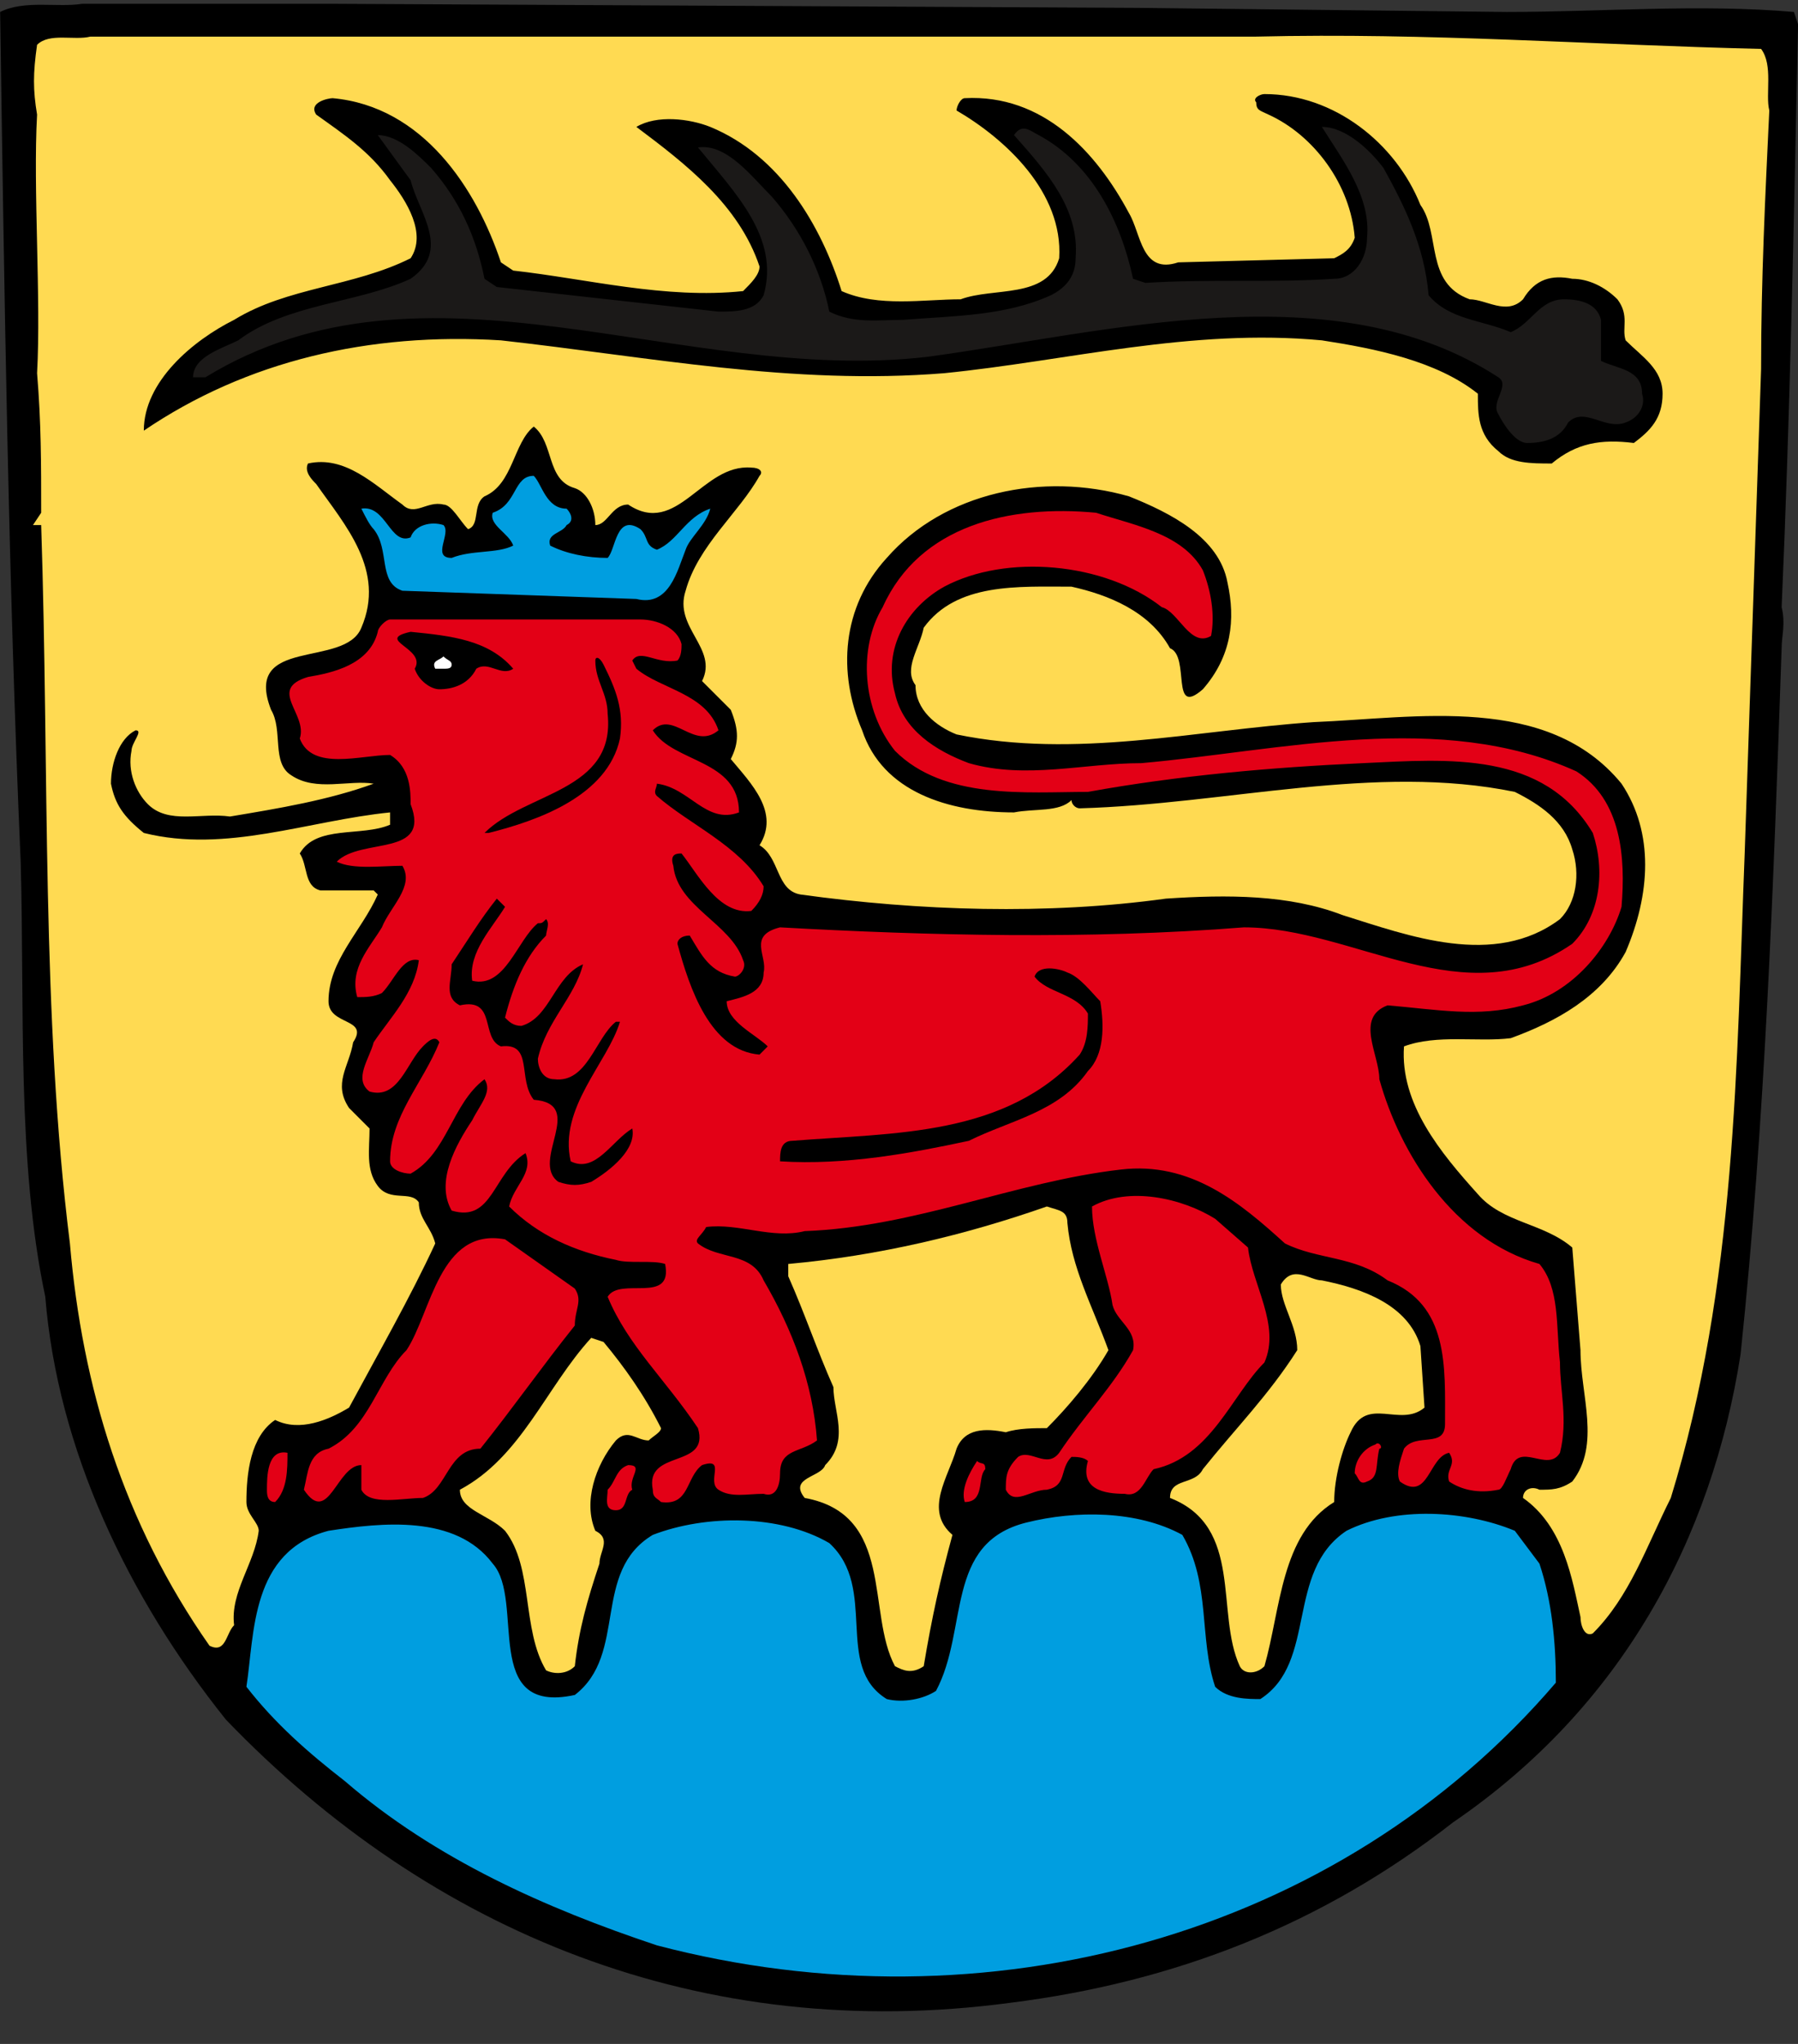 <?xml version="1.0" encoding="UTF-8"?>
<svg xmlns="http://www.w3.org/2000/svg" xmlns:xlink="http://www.w3.org/1999/xlink" width="410.2pt" height="466.3pt" viewBox="0 0 410.2 466.3" version="1.1">
<rect x="0" y="0" width="410.2" height="466.3" fill="#333333" stroke="none"/>
<defs>
<clipPath id="clip1">
  <path d="M 0 0 L 410.199 0 L 410.199 459 L 0 459 Z M 0 0 "/>
</clipPath>
</defs>
<g id="surface1">
<g clip-path="url(#clip1)" clip-rule="nonzero">
<path style=" stroke:none;fill-rule:evenodd;fill:rgb(0%,0%,0%);fill-opacity:1;" d="M 259.438 1.793 L 343.719 2.73 C 365.258 2.73 387.734 0.859 409.273 2.73 L 410.211 5.539 C 409.273 50.492 408.336 96.379 406.465 138.52 C 407.398 142.266 406.465 145.074 406.465 147.887 C 404.59 202.203 402.719 255.582 397.098 308.961 C 390.543 351.102 369.941 389.496 331.547 415.719 C 301.578 439.133 267.863 452.242 230.406 456.926 C 160.168 466.289 98.359 441.004 51.535 392.309 C 29.062 364.211 13.141 330.5 10.332 295.848 C 3.777 264.945 5.648 229.359 4.715 196.582 C 1.902 131.965 0.969 66.41 0.031 2.73 C 5.648 -0.078 13.141 1.793 18.762 0.859 L 74.949 0.859 Z M 259.438 1.793 "/>
</g>
<path style=" stroke:none;fill-rule:evenodd;fill:rgb(100%,85.547%,32.152%);fill-opacity:1;" d="M 286.594 8.352 C 325.926 7.414 362.449 10.223 401.781 11.16 C 404.59 14.906 402.719 21.461 403.652 25.207 C 402.719 44.871 401.781 63.602 401.781 84.203 L 398.035 194.711 C 396.164 242.469 396.164 293.039 381.18 341.738 C 375.559 352.977 371.812 364.211 363.387 372.641 C 361.512 373.578 360.574 370.77 360.574 368.895 C 358.703 360.465 356.832 348.293 347.465 341.738 C 347.465 339.863 349.34 338.926 351.211 339.863 C 354.02 339.863 355.895 339.863 358.703 337.992 C 365.258 329.562 360.574 318.324 360.574 308.023 L 358.703 284.613 C 352.148 278.992 342.781 278.992 337.164 272.438 C 328.734 263.074 319.371 251.836 320.309 238.723 C 327.801 235.914 337.164 237.789 344.656 236.852 C 354.957 233.105 365.258 227.484 370.879 217.184 C 376.496 204.074 377.434 190.027 369.941 178.789 C 353.086 158.188 323.117 163.805 299.703 164.742 C 272.547 166.613 245.391 173.172 218.23 167.551 C 213.547 165.68 208.867 161.934 208.867 156.312 C 206.055 152.566 209.801 147.887 210.738 143.203 C 218.23 132.902 232.277 133.84 244.453 133.84 C 252.879 135.711 262.246 139.457 266.93 147.887 C 271.609 149.758 266.93 163.805 274.418 157.25 C 280.977 149.758 281.91 141.328 280.039 132.902 C 278.164 122.602 266.93 116.98 257.562 113.234 C 237.898 107.617 215.422 112.301 202.312 127.281 C 192.008 138.52 191.074 153.504 196.691 166.613 C 201.375 180.664 216.359 185.344 231.34 185.344 C 236.023 184.41 241.645 185.344 244.453 182.535 C 244.453 183.473 245.391 184.41 246.324 184.41 C 280.039 183.473 313.754 174.105 345.594 180.664 C 351.211 183.473 356.832 187.219 358.703 193.773 C 360.574 199.391 359.641 205.945 355.895 209.691 C 340.91 220.93 321.242 213.438 306.262 208.758 C 294.086 204.074 280.039 204.074 265.992 205.012 C 238.832 208.758 209.801 207.82 182.645 204.074 C 177.027 203.137 177.961 195.645 173.281 192.836 C 177.961 185.344 171.406 178.789 166.723 173.172 C 168.598 169.426 168.598 166.613 166.723 161.934 L 160.168 155.379 C 163.914 147.887 153.613 143.203 156.422 134.773 C 159.234 124.473 168.598 116.98 173.281 108.555 C 174.215 107.617 173.281 106.68 171.406 106.68 C 160.168 105.742 154.551 122.602 143.312 115.109 C 139.566 115.109 138.629 119.789 135.82 119.789 C 135.82 116.047 133.949 112.301 131.137 111.363 C 124.582 109.488 126.457 101.062 121.773 97.316 C 117.09 101.062 117.09 110.426 110.535 113.234 C 107.727 115.109 109.598 119.789 106.789 120.727 C 104.918 118.855 103.043 115.109 101.172 115.109 C 97.426 114.172 94.617 117.918 91.805 115.109 C 85.25 110.426 78.695 103.871 70.266 105.742 C 69.332 107.617 71.203 109.488 72.141 110.426 C 78.695 119.789 88.059 130.094 82.441 143.203 C 78.695 152.566 55.281 145.074 61.84 161.934 C 64.648 166.613 61.84 174.105 66.52 176.918 C 72.141 180.664 79.633 177.852 85.25 178.789 C 74.949 182.535 63.711 184.41 52.473 186.281 C 45.918 185.344 38.426 188.152 33.742 183.473 C 30.934 180.664 29.062 175.98 30 171.297 C 30 169.426 32.809 166.613 30.934 166.613 C 27.188 168.488 25.316 174.105 25.316 178.789 C 26.254 183.473 28.125 186.281 32.809 190.027 C 51.535 194.711 70.266 187.219 88.996 185.344 C 88.996 186.281 88.996 187.219 88.996 188.152 C 82.441 190.965 72.141 188.152 68.395 194.711 C 70.266 197.52 69.332 202.203 73.078 203.137 C 76.82 203.137 81.504 203.137 85.25 203.137 L 86.188 204.074 C 82.441 212.504 74.949 219.059 74.949 228.422 C 74.949 234.043 84.312 232.168 80.566 237.789 C 79.633 243.406 75.887 247.152 79.633 252.77 L 84.312 257.453 C 84.312 262.137 83.379 266.82 86.188 270.562 C 88.996 274.309 93.68 271.5 95.551 274.309 C 95.551 278.055 98.359 279.93 99.297 283.676 C 93.68 295.848 86.188 308.961 79.633 321.133 C 74.949 323.945 68.395 326.754 62.773 323.945 C 57.156 327.691 56.219 336.117 56.219 342.672 C 56.219 345.484 59.027 347.355 59.027 349.23 C 58.094 356.723 52.473 363.277 53.41 370.77 C 51.535 372.641 51.535 377.324 47.793 375.449 C 28.125 347.355 18.762 316.453 15.949 283.676 C 9.395 231.23 11.27 176.918 9.395 119.789 L 7.523 119.789 L 9.395 116.98 C 9.395 105.742 9.395 96.379 8.457 85.141 C 9.395 68.285 7.523 43 8.457 26.145 C 7.523 20.523 7.523 16.777 8.457 10.223 C 11.27 7.414 16.887 9.285 20.633 8.352 Z M 286.594 8.352 "/>
<path style=" stroke:none;fill-rule:evenodd;fill:rgb(0%,0%,0%);fill-opacity:1;" d="M 324.055 46.746 C 328.734 53.301 324.988 64.539 335.289 68.285 C 339.035 68.285 343.719 72.031 347.465 68.285 C 350.273 63.602 354.02 62.664 358.703 63.602 C 362.449 63.602 366.195 65.477 369.004 68.285 C 371.812 72.031 369.941 74.84 370.879 77.648 C 374.625 81.395 379.305 84.203 379.305 89.824 C 379.305 95.441 376.496 98.25 372.75 101.062 C 365.258 100.125 359.641 101.062 354.02 105.742 C 349.34 105.742 344.656 105.742 341.848 102.934 C 337.164 99.188 337.164 94.508 337.164 89.824 C 327.801 82.332 313.754 79.523 301.578 77.648 C 271.609 74.84 243.516 82.332 215.422 85.141 C 180.773 87.949 147.996 81.395 114.281 77.648 C 84.312 75.777 56.219 82.332 32.809 98.25 C 32.809 87.016 44.047 77.648 53.41 72.969 C 65.586 65.477 80.566 65.477 93.68 58.918 C 97.426 53.301 92.742 45.809 88.996 41.125 C 84.312 34.57 78.695 30.824 72.141 26.145 C 70.266 23.332 74.949 22.398 75.887 22.398 C 96.488 24.27 108.664 43 114.281 59.855 L 117.09 61.73 C 133.949 63.602 151.742 68.285 169.535 66.41 C 171.406 64.539 173.281 62.664 173.281 60.793 C 168.598 46.746 156.422 37.379 145.184 28.953 C 149.867 26.145 157.359 27.078 162.043 28.953 C 177.961 35.508 187.328 51.43 192.008 66.41 C 200.438 70.156 210.738 68.285 219.168 68.285 C 226.66 65.477 238.832 68.285 241.645 58.918 C 242.578 43.938 229.469 31.762 218.23 25.207 C 218.23 24.27 219.168 22.398 220.105 22.398 C 237.898 21.461 250.07 34.57 257.562 48.617 C 260.371 53.301 260.371 62.664 268.801 59.855 L 304.387 58.918 C 306.262 57.984 308.133 57.047 309.07 54.238 C 308.133 42.062 299.703 30.824 289.402 26.145 C 287.531 25.207 286.594 25.207 286.594 23.332 C 285.656 22.398 287.531 21.461 288.469 21.461 C 304.387 21.461 318.434 32.699 324.055 46.746 Z M 324.055 46.746 "/>
<path style=" stroke:none;fill-rule:evenodd;fill:rgb(10.594%,9.813%,9.424%);fill-opacity:1;" d="M 325.926 67.348 C 330.609 72.969 338.102 72.969 344.656 75.777 C 349.34 73.902 351.211 68.285 356.832 68.285 C 360.574 68.285 364.32 69.223 365.258 72.969 L 365.258 82.332 C 369.004 84.203 374.625 84.203 374.625 89.824 C 375.559 92.633 373.688 95.441 370.879 96.379 C 366.195 98.25 361.512 92.633 357.766 96.379 C 355.895 100.125 352.148 101.062 348.402 101.062 C 345.594 101.062 342.781 96.379 341.848 94.508 C 339.973 91.695 344.656 87.949 341.848 86.078 C 304.387 61.73 252.879 75.777 211.676 81.395 C 155.488 87.949 97.426 55.172 46.855 86.078 L 44.047 86.078 C 44.047 81.395 50.602 79.523 54.348 77.648 C 65.586 69.223 81.504 69.223 93.68 63.602 C 103.043 57.047 95.551 48.617 93.68 41.125 L 86.188 30.824 C 90.871 30.824 95.551 35.508 98.359 38.316 C 104.918 45.809 108.664 54.238 110.535 63.602 L 113.344 65.477 L 163.914 71.094 C 167.66 71.094 172.344 71.094 174.215 67.348 C 177.961 54.238 167.66 43.938 159.234 33.633 C 165.789 32.699 171.406 40.191 176.09 44.871 C 182.645 52.363 187.328 61.73 189.199 71.094 C 194.82 73.902 200.438 72.969 206.055 72.969 C 218.23 72.031 229.469 72.031 239.77 67.348 C 243.516 65.477 245.391 62.664 245.391 58.918 C 246.324 47.684 238.832 39.254 231.34 30.824 C 233.215 28.016 235.086 29.891 236.961 30.824 C 249.133 37.379 255.691 50.492 258.5 63.602 L 261.309 64.539 C 276.293 63.602 290.34 64.539 304.387 63.602 C 309.07 63.602 311.879 58.918 311.879 54.238 C 312.816 44.871 306.262 36.445 301.578 28.953 C 307.195 28.953 312.816 34.57 315.625 38.316 C 320.309 46.746 324.988 56.109 325.926 67.348 Z M 325.926 67.348 "/>
<path style=" stroke:none;fill-rule:evenodd;fill:rgb(0%,61.914%,87.889%);fill-opacity:1;" d="M 129.266 116.047 C 130.203 116.98 131.137 118.855 129.266 119.789 C 128.328 121.664 124.582 121.664 125.52 124.473 C 129.266 126.348 133.949 127.281 138.629 127.281 C 140.504 125.41 140.504 116.98 146.121 120.727 C 147.996 122.602 147.059 124.473 149.867 125.41 C 154.551 123.535 156.422 117.918 162.043 116.047 C 161.105 119.789 157.359 122.602 156.422 125.41 C 154.551 130.094 152.676 138.52 145.184 136.648 L 91.805 134.773 C 86.188 132.902 88.996 125.41 85.25 120.727 C 84.312 119.789 83.379 117.918 82.441 116.047 C 88.059 115.109 88.996 124.473 93.68 122.602 C 94.617 119.789 98.359 118.855 101.172 119.789 C 103.043 121.664 98.359 127.281 103.043 127.281 C 107.727 125.41 113.344 126.348 117.09 124.473 C 116.156 121.664 111.473 119.789 112.41 116.98 C 118.027 115.109 117.09 108.555 121.773 108.555 C 123.645 110.426 124.582 116.047 129.266 116.047 Z M 129.266 116.047 "/>
<path style=" stroke:none;fill-rule:evenodd;fill:rgb(89.062%,0%,8.617%);fill-opacity:1;" d="M 274.418 130.094 C 276.293 134.773 277.23 140.395 276.293 145.074 C 271.609 147.887 268.801 139.457 265.055 138.52 C 251.945 128.219 229.469 126.348 215.422 133.84 C 206.992 138.52 201.375 147.887 204.184 158.188 C 206.055 166.613 213.547 171.297 221.039 174.105 C 234.152 177.852 247.262 174.105 260.371 174.105 C 292.211 171.297 328.734 161.934 359.641 175.98 C 369.941 182.535 370.879 195.645 369.941 206.883 C 367.133 216.25 358.703 226.551 347.465 229.359 C 337.164 232.168 327.801 230.297 316.562 229.359 C 309.07 232.168 314.688 240.598 314.688 246.215 C 319.371 263.074 331.547 282.738 351.211 288.359 C 355.895 293.977 354.957 302.406 355.895 310.832 C 355.895 317.387 357.766 323.945 355.895 331.438 C 353.086 336.117 346.527 328.625 344.656 335.184 C 343.719 337.055 342.781 339.863 341.848 339.863 C 337.164 340.801 333.418 339.863 330.609 337.992 C 329.672 335.184 332.48 334.246 330.609 331.438 C 325.926 332.371 325.926 342.672 319.371 337.992 C 318.434 336.117 319.371 333.309 320.309 330.5 C 323.117 326.754 329.672 330.5 329.672 324.879 C 329.672 311.77 330.609 297.723 316.562 292.105 C 309.07 286.484 300.641 287.422 293.148 283.676 C 282.848 274.309 271.609 264.945 255.691 266.82 C 231.34 269.629 208.867 279.93 183.582 280.867 C 176.09 282.738 168.598 278.992 161.105 279.93 C 160.168 281.801 158.297 282.738 159.234 283.676 C 163.914 287.422 171.406 285.547 174.215 292.105 C 180.773 303.34 185.453 315.516 186.391 328.625 C 182.645 331.438 177.961 330.5 177.961 336.117 C 177.961 338.926 177.027 341.738 174.215 340.801 C 170.469 340.801 166.723 341.738 163.914 339.863 C 161.105 337.992 165.789 332.371 160.168 334.246 C 156.422 337.055 157.359 343.609 150.805 342.672 C 149.867 341.738 148.93 341.738 148.93 339.863 C 147.059 330.5 162.043 335.184 159.234 325.816 C 151.742 314.578 143.312 307.086 138.629 295.848 C 141.438 291.168 153.613 297.723 151.742 288.359 C 148.93 287.422 143.312 288.359 140.504 287.422 C 131.137 285.547 122.711 281.801 116.156 275.246 C 117.09 270.562 121.773 267.754 119.898 263.074 C 112.41 267.754 112.41 278.992 103.043 276.184 C 99.297 269.629 103.98 261.199 107.727 255.582 C 109.598 251.836 112.41 249.027 110.535 246.215 C 103.043 251.836 102.105 263.074 93.68 267.754 C 91.805 267.754 88.996 266.82 88.996 264.945 C 88.996 254.645 96.488 247.152 100.234 237.789 C 99.297 235.914 97.426 237.789 96.488 238.723 C 92.742 242.469 90.871 250.898 84.312 249.027 C 80.566 246.215 84.312 241.535 85.25 237.789 C 88.996 232.168 94.617 226.551 95.551 219.059 C 91.805 218.121 89.934 223.742 87.125 226.551 C 85.25 227.484 83.379 227.484 81.504 227.484 C 79.633 220.93 84.312 216.25 87.125 211.566 C 88.996 206.883 94.617 202.203 91.805 197.52 C 87.125 197.52 80.566 198.457 76.82 196.582 C 82.441 190.965 98.359 195.645 93.68 183.473 C 93.68 180.664 93.68 175.043 88.996 172.234 C 82.441 172.234 71.203 175.98 68.395 168.488 C 70.266 162.867 60.902 157.25 70.266 154.441 C 75.887 153.504 84.312 151.633 86.188 144.141 C 86.188 143.203 88.059 141.328 88.996 141.328 L 146.121 141.328 C 149.867 141.328 154.551 143.203 155.488 146.949 C 155.488 147.887 155.488 149.758 154.551 150.695 C 149.867 151.633 146.121 147.887 144.25 150.695 L 145.184 152.566 C 150.805 157.25 161.105 158.188 163.914 166.613 C 158.297 171.297 153.613 161.934 148.93 166.613 C 153.613 174.105 168.598 173.172 168.598 185.344 C 161.105 188.152 157.359 179.727 149.867 178.789 C 149.867 179.727 148.93 180.664 149.867 181.598 C 157.359 188.152 168.598 192.836 174.215 202.203 C 174.215 204.074 173.281 205.945 171.406 207.82 C 163.914 208.758 159.234 199.391 155.488 194.711 C 154.551 194.711 152.676 194.711 153.613 197.52 C 154.551 206.883 166.723 210.629 169.535 219.059 C 170.469 220.93 168.598 222.805 167.66 222.805 C 162.043 221.867 160.168 218.121 157.359 213.438 C 155.488 213.438 154.551 214.375 154.551 215.312 C 157.359 225.613 162.043 239.66 173.281 240.598 L 175.152 238.723 C 172.344 235.914 165.789 233.105 165.789 228.422 C 169.535 227.484 174.215 226.551 174.215 221.867 C 175.152 218.121 170.469 213.438 177.961 211.566 C 211.676 213.438 248.199 214.375 283.785 211.566 C 309.07 211.566 334.355 232.168 358.703 215.312 C 365.258 208.758 366.195 198.457 363.387 190.027 C 352.148 171.297 330.609 173.172 310.941 174.105 C 290.34 175.043 268.801 176.918 248.199 180.664 C 234.152 180.664 215.422 182.535 204.184 171.297 C 196.691 161.934 195.754 147.887 201.375 138.52 C 209.801 119.789 230.406 115.109 250.07 116.98 C 258.5 119.789 269.738 121.664 274.418 130.094 Z M 274.418 130.094 "/>
<path style=" stroke:none;fill-rule:evenodd;fill:rgb(0%,0%,0%);fill-opacity:1;" d="M 117.09 152.566 C 114.281 154.441 111.473 150.695 108.664 152.566 C 106.789 156.312 103.043 157.25 100.234 157.25 C 98.359 157.25 95.551 155.379 94.617 152.566 C 97.426 147.887 85.25 146.012 93.68 144.141 C 103.043 145.074 111.473 146.012 117.09 152.566 Z M 117.09 152.566 "/>
<path style=" stroke:none;fill-rule:evenodd;fill:rgb(100%,100%,100%);fill-opacity:1;" d="M 103.043 151.633 C 103.043 152.566 102.105 152.566 101.172 152.566 C 100.234 152.566 100.234 152.566 99.297 152.566 C 98.359 150.695 100.234 150.695 101.172 149.758 C 102.105 150.695 103.043 150.695 103.043 151.633 Z M 103.043 151.633 "/>
<path style=" stroke:none;fill-rule:evenodd;fill:rgb(0%,0%,0%);fill-opacity:1;" d="M 141.438 168.488 C 138.629 181.598 122.711 187.219 111.473 190.027 L 110.535 190.027 C 119.898 180.664 140.504 180.664 138.629 162.867 C 138.629 158.188 135.82 155.379 135.82 150.695 C 135.82 149.758 136.758 149.758 137.695 151.633 C 140.504 157.25 142.375 161.934 141.438 168.488 Z M 141.438 168.488 "/>
<path style=" stroke:none;fill-rule:evenodd;fill:rgb(0%,0%,0%);fill-opacity:1;" d="M 115.219 206.883 C 112.41 211.566 106.789 217.184 107.727 223.742 C 115.219 225.613 118.027 214.375 122.711 210.629 C 123.645 210.629 123.645 210.629 124.582 209.691 C 125.52 210.629 124.582 212.504 124.582 213.438 C 119.898 218.121 117.09 224.676 115.219 232.168 C 116.156 233.105 117.09 234.043 118.965 234.043 C 125.52 232.168 126.457 222.805 133.012 219.996 C 131.137 227.484 124.582 233.105 122.711 241.535 C 122.711 243.406 123.645 246.215 126.457 246.215 C 133.949 247.152 135.82 236.852 140.504 233.105 L 141.438 233.105 C 138.629 242.469 127.391 252.77 130.203 264.945 C 135.82 267.754 139.566 260.262 144.25 257.453 C 145.184 262.137 139.566 266.82 134.883 269.629 C 132.074 270.562 130.203 270.562 127.391 269.629 C 120.836 264.945 133.949 251.836 121.773 250.898 C 118.027 246.215 121.773 237.789 114.281 238.723 C 109.598 236.852 113.344 227.484 104.918 229.359 C 101.172 227.484 103.043 223.742 103.043 219.996 C 106.789 214.375 109.598 209.691 113.344 205.012 Z M 115.219 206.883 "/>
<path style=" stroke:none;fill-rule:evenodd;fill:rgb(0%,0%,0%);fill-opacity:1;" d="M 251.008 228.422 C 251.945 234.043 251.945 240.598 248.199 244.344 C 241.645 253.707 230.406 255.582 221.039 260.262 C 207.93 263.074 192.945 265.883 177.961 264.945 C 177.961 263.074 177.961 260.262 180.773 260.262 C 204.184 258.391 229.469 259.328 246.324 240.598 C 248.199 237.789 248.199 234.043 248.199 231.23 C 245.391 226.551 238.832 226.551 236.023 222.805 C 236.961 219.996 241.645 220.93 243.516 221.867 C 246.324 222.805 249.133 226.551 251.008 228.422 Z M 251.008 228.422 "/>
<path style=" stroke:none;fill-rule:evenodd;fill:rgb(89.062%,0%,8.617%);fill-opacity:1;" d="M 284.723 284.613 C 285.656 293.039 292.211 302.406 288.469 310.832 C 280.977 318.324 276.293 332.371 263.184 335.184 C 261.309 337.055 260.371 341.738 256.625 340.801 C 251.945 340.801 246.324 339.863 248.199 333.309 C 247.262 332.371 245.391 332.371 244.453 332.371 C 241.645 335.184 243.516 338.926 238.832 339.863 C 235.086 339.863 231.34 343.609 229.469 339.863 C 229.469 337.055 229.469 335.184 232.277 332.371 C 235.086 330.5 238.832 335.184 241.645 331.438 C 247.262 323.008 253.816 316.453 258.5 308.023 C 259.438 303.34 254.754 301.469 253.816 297.723 C 252.879 291.168 249.133 282.738 249.133 275.246 C 257.562 270.562 269.738 273.375 277.23 278.055 Z M 284.723 284.613 "/>
<path style=" stroke:none;fill-rule:evenodd;fill:rgb(100%,85.547%,32.152%);fill-opacity:1;" d="M 243.516 278.992 C 244.453 289.293 249.133 297.723 252.879 308.023 C 249.133 314.578 243.516 321.133 238.832 325.816 C 236.023 325.816 232.277 325.816 229.469 326.754 C 224.785 325.816 220.105 325.816 218.23 330.5 C 216.359 337.055 210.738 344.547 217.293 350.164 C 214.484 360.465 212.613 368.895 210.738 380.133 C 207.93 382.004 206.055 381.07 204.184 380.133 C 197.629 367.957 204.184 345.484 183.582 341.738 C 179.836 337.055 187.328 337.055 188.262 334.246 C 193.883 328.625 190.137 322.07 190.137 316.453 C 186.391 308.023 183.582 299.594 179.836 291.168 L 179.836 288.359 C 200.438 286.484 220.105 281.801 238.832 275.246 C 241.645 276.184 243.516 276.184 243.516 278.992 Z M 243.516 278.992 "/>
<path style=" stroke:none;fill-rule:evenodd;fill:rgb(89.062%,0%,8.617%);fill-opacity:1;" d="M 131.137 293.977 C 133.012 296.785 131.137 298.66 131.137 302.406 C 123.645 311.77 117.09 321.133 109.598 330.5 C 102.105 330.5 102.105 339.863 96.488 341.738 C 91.805 341.738 84.312 343.609 82.441 339.863 C 82.441 337.992 82.441 335.184 82.441 334.246 C 76.82 334.246 74.949 348.293 69.332 339.863 C 70.266 336.117 70.266 331.438 74.949 330.5 C 84.312 325.816 86.188 314.578 92.742 308.023 C 98.359 299.594 100.234 279.93 115.219 282.738 Z M 131.137 293.977 "/>
<path style=" stroke:none;fill-rule:evenodd;fill:rgb(100%,85.547%,32.152%);fill-opacity:1;" d="M 324.055 307.086 L 324.988 321.133 C 319.371 325.816 311.879 318.324 308.133 326.754 C 306.262 330.5 304.387 337.055 304.387 342.672 C 292.211 350.164 292.211 367.023 288.469 380.133 C 286.594 382.004 283.785 382.004 282.848 380.133 C 277.23 367.957 283.785 348.293 266.93 341.738 C 266.93 337.055 272.547 338.926 274.418 335.184 C 281.91 325.816 289.402 318.324 295.957 308.023 C 295.957 302.406 292.211 297.723 292.211 293.039 C 295.023 288.359 298.77 292.105 301.578 292.105 C 310.941 293.977 321.242 297.723 324.055 307.086 Z M 324.055 307.086 "/>
<path style=" stroke:none;fill-rule:evenodd;fill:rgb(100%,85.547%,32.152%);fill-opacity:1;" d="M 137.695 306.152 C 142.375 311.77 147.059 318.324 150.805 325.816 C 150.805 326.754 148.93 327.691 147.996 328.625 C 145.184 328.625 143.312 325.816 140.504 328.625 C 135.82 334.246 133.012 342.672 135.82 349.23 C 139.566 351.102 136.758 353.91 136.758 356.723 C 133.949 365.148 132.074 371.703 131.137 380.133 C 129.266 382.004 126.457 382.004 124.582 381.07 C 118.965 371.703 121.773 357.656 115.219 349.23 C 111.473 345.484 104.918 344.547 104.918 339.863 C 118.965 332.371 124.582 316.453 134.883 305.215 Z M 137.695 306.152 "/>
<path style=" stroke:none;fill-rule:evenodd;fill:rgb(89.062%,0%,8.617%);fill-opacity:1;" d="M 314.688 330.5 C 313.754 334.246 314.688 337.055 311.879 337.992 C 310.008 338.926 310.008 337.055 309.07 336.117 C 309.07 333.309 310.941 330.5 313.754 329.562 C 314.688 328.625 315.625 330.5 314.688 330.5 Z M 314.688 330.5 "/>
<path style=" stroke:none;fill-rule:evenodd;fill:rgb(89.062%,0%,8.617%);fill-opacity:1;" d="M 65.586 331.438 C 65.586 335.184 65.586 339.863 62.773 342.672 C 60.902 342.672 60.902 340.801 60.902 339.863 C 60.902 337.055 60.902 330.5 65.586 331.438 Z M 65.586 331.438 "/>
<path style=" stroke:none;fill-rule:evenodd;fill:rgb(89.062%,0%,8.617%);fill-opacity:1;" d="M 224.785 335.184 C 222.914 337.055 224.785 342.672 220.105 342.672 C 219.168 339.863 221.039 336.117 222.914 333.309 C 223.852 334.246 224.785 333.309 224.785 335.184 Z M 224.785 335.184 "/>
<path style=" stroke:none;fill-rule:evenodd;fill:rgb(89.062%,0%,8.617%);fill-opacity:1;" d="M 144.25 339.863 C 142.375 340.801 143.312 344.547 140.504 344.547 C 137.695 344.547 138.629 341.738 138.629 339.863 C 140.504 337.992 140.504 335.184 143.312 334.246 C 147.059 334.246 143.312 337.055 144.25 339.863 Z M 144.25 339.863 "/>
<path style=" stroke:none;fill-rule:evenodd;fill:rgb(0%,61.914%,87.889%);fill-opacity:1;" d="M 351.211 356.723 C 354.02 365.148 354.957 374.516 354.957 383.879 C 305.324 441.941 224.785 463.48 149.867 443.812 C 124.582 435.387 99.297 424.148 78.695 406.355 C 70.266 399.801 62.773 393.242 56.219 384.816 C 58.094 372.641 57.156 353.91 74.949 349.23 C 87.125 347.355 103.98 345.484 112.41 356.723 C 119.898 365.148 109.598 391.371 131.137 386.688 C 143.312 377.324 134.883 358.594 148.93 350.164 C 161.105 345.484 177.961 345.484 189.199 352.039 C 200.438 362.34 190.137 380.133 202.312 387.625 C 206.055 388.562 210.738 387.625 213.547 385.75 C 221.039 371.703 215.422 352.039 234.152 347.355 C 245.391 344.547 259.438 344.547 269.738 350.164 C 276.293 361.402 273.484 373.578 277.23 384.816 C 280.039 387.625 284.723 387.625 287.531 387.625 C 300.641 379.195 293.148 358.594 307.195 349.23 C 318.434 343.609 334.355 344.547 345.594 349.23 Z M 351.211 356.723 "/>
</g>
</svg>
